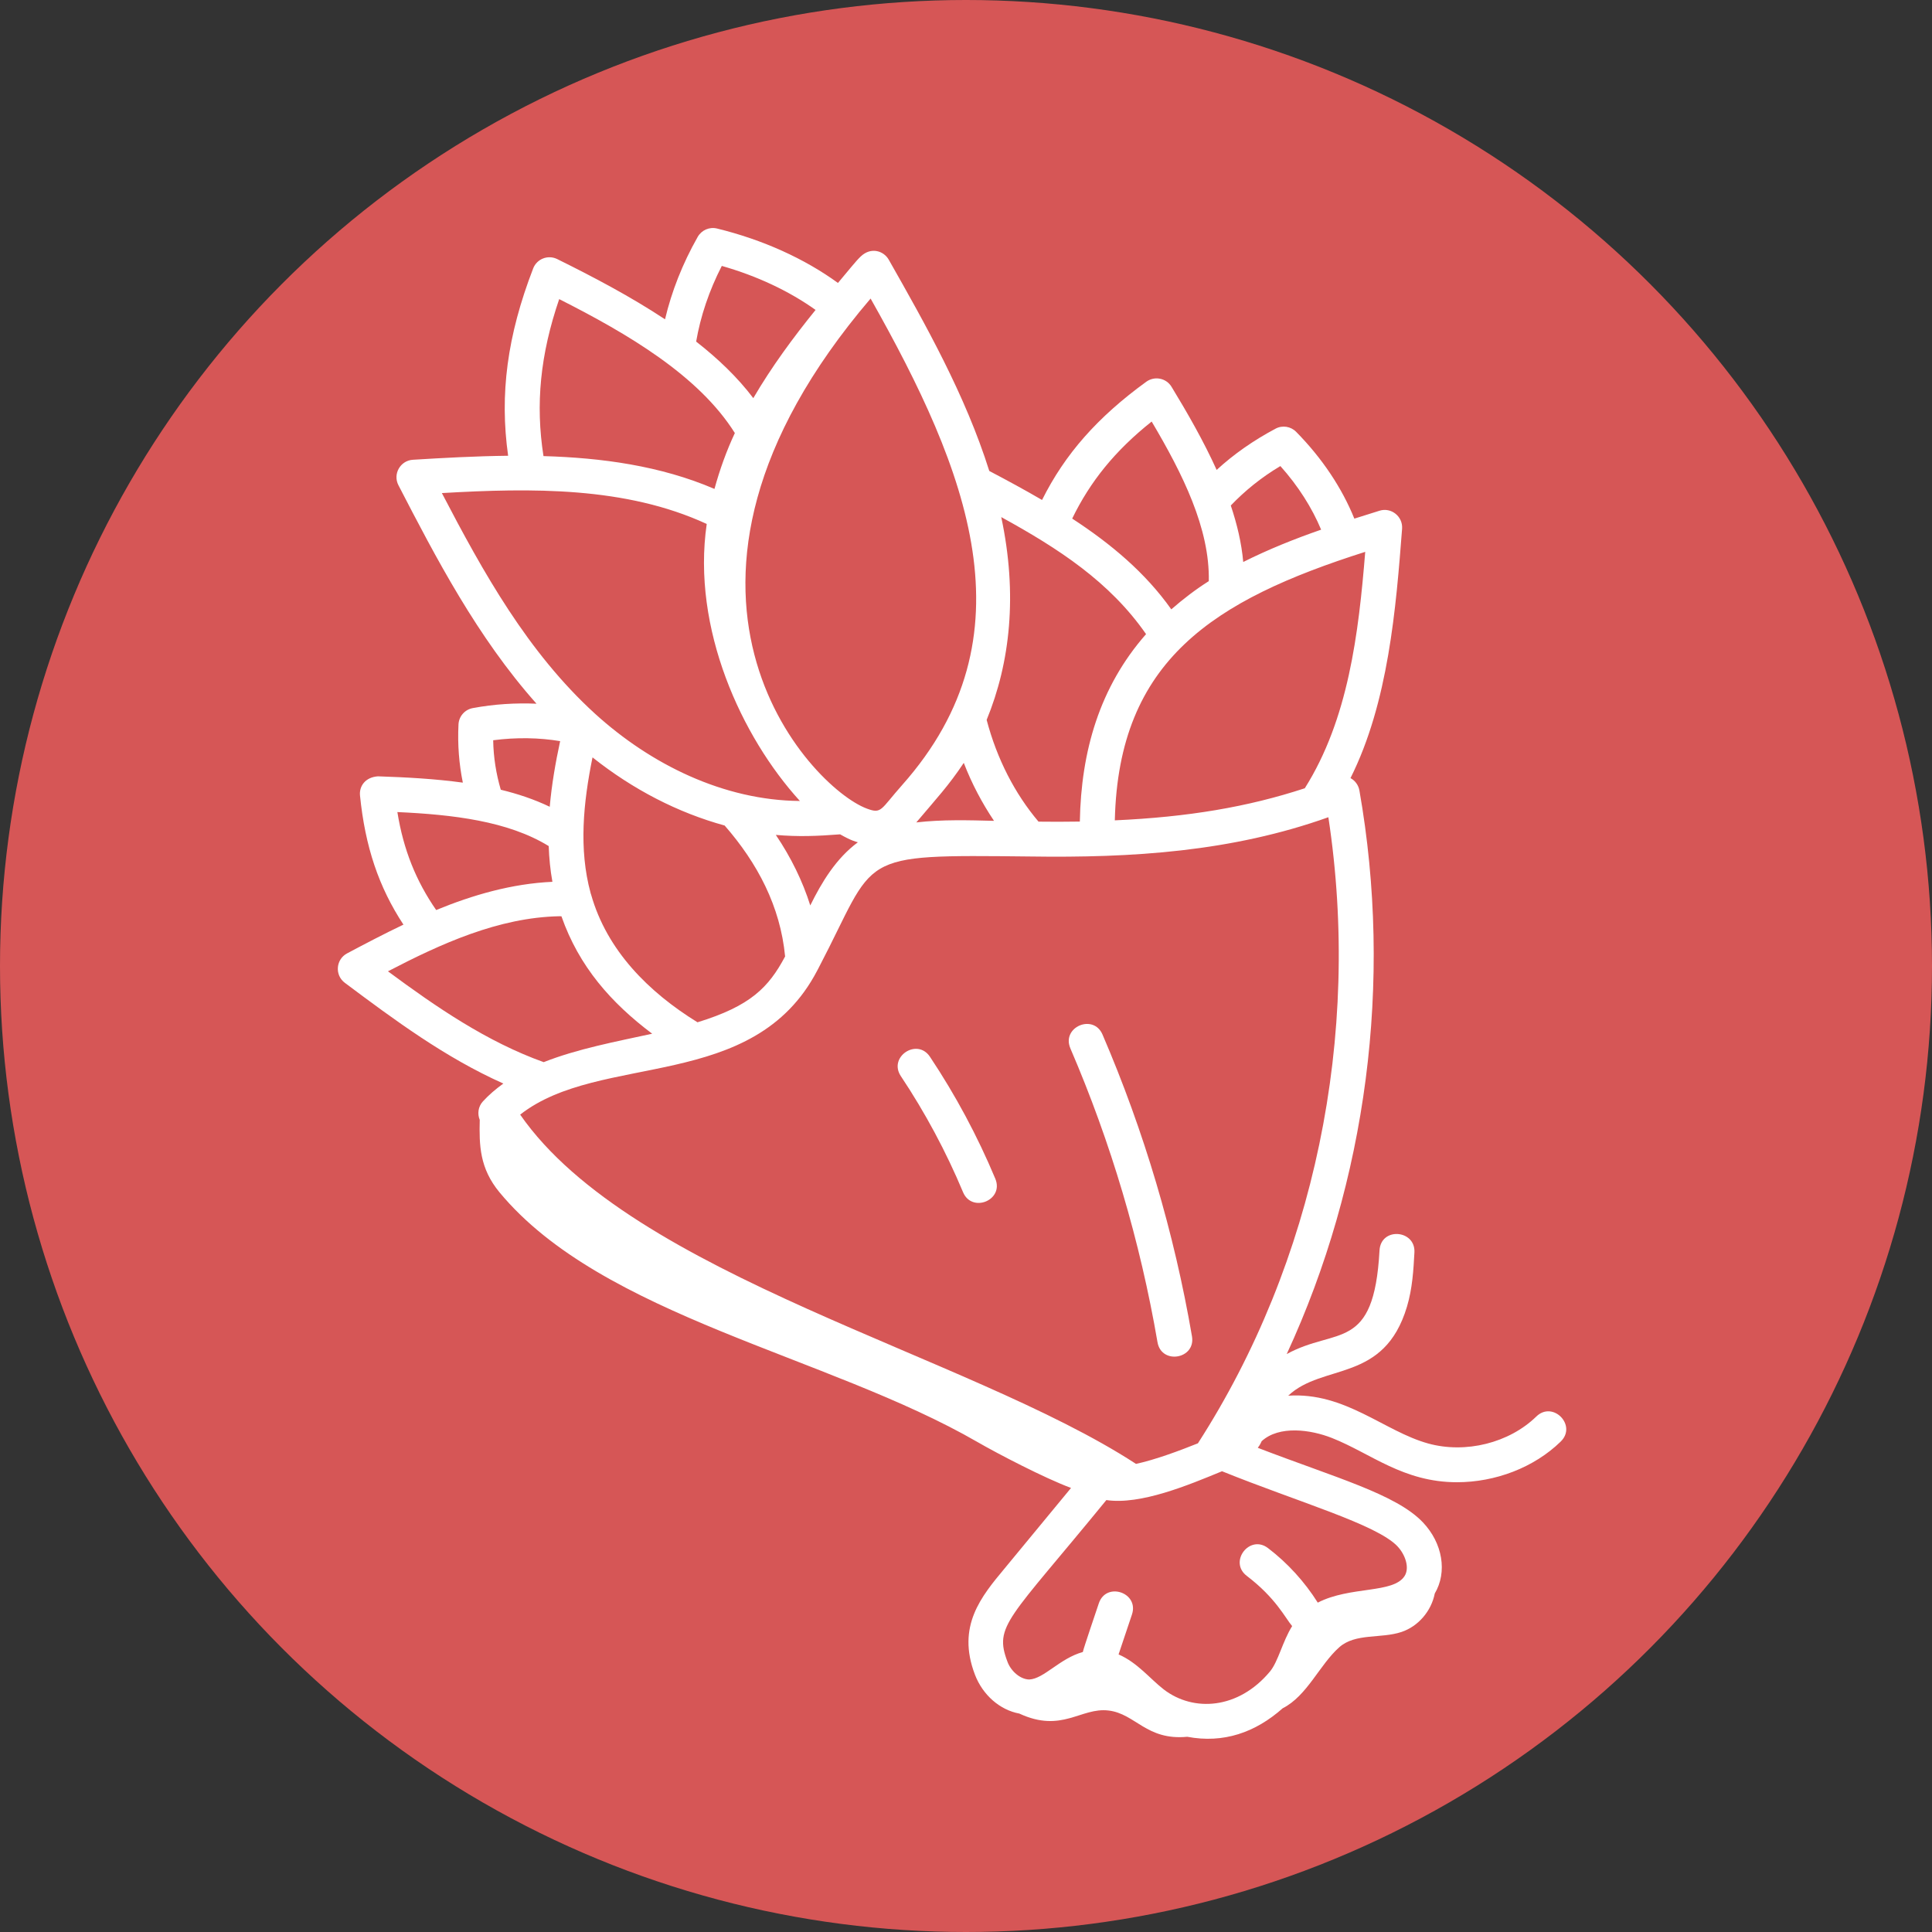 <?xml version="1.0" encoding="UTF-8"?> <svg xmlns="http://www.w3.org/2000/svg" id="Layer_1" data-name="Layer 1" viewBox="0 0 113.386 113.386"><rect x="0" y="0" width="113.386" height="113.386" fill="#333333" stroke="none"/><defs><style> .cls-1 { fill: #fff; } .cls-2 { fill: #d65656; } </style></defs><circle class="cls-2" cx="56.693" cy="56.693" r="56.693"></circle><g id="_41" data-name="41"><path class="cls-1" d="M91.596,84.602c.974-.948-.462-2.415-1.432-1.469-1.594,1.552-4.143,2.191-6.347,1.583-2.585-.715-4.871-3.026-8.214-2.805,2.04-1.921,5.629-.739,6.97-5.226.321-1.077.38-2.147.437-3.182.072-1.334-1.973-1.506-2.049-.112-.328,6.002-2.529,4.477-5.446,6.077,4.688-10.135,6.246-21.834,4.266-33.077-.054-.305-.242-.569-.512-.719-.004-.002-.009-.002-.012-.004,2.225-4.44,2.671-9.968,3.029-14.635.054-.728-.646-1.277-1.329-1.058-.478.149-.973.304-1.473.463-.722-1.788-1.886-3.543-3.414-5.093-.319-.325-.814-.401-1.212-.186-1.298.69-2.455,1.501-3.455,2.42-.769-1.698-1.713-3.343-2.648-4.879-.316-.519-.998-.643-1.479-.298-2.867,2.081-4.78,4.252-6.12,6.941-1.005-.587-2.043-1.149-3.097-1.703-1.402-4.456-3.757-8.623-5.901-12.401-.291-.511-1.033-.766-1.641-.19-.305.289-.685.786-1.339,1.557-1.969-1.431-4.413-2.537-7.095-3.194-.448-.11-.909.092-1.137.492-.896,1.582-1.531,3.204-1.917,4.836-2.023-1.338-4.223-2.494-6.327-3.535-.549-.27-1.198-.007-1.412.55-1.522,3.945-1.977,7.376-1.469,10.993-1.947.022-3.841.128-5.589.235-.737.045-1.19.836-.848,1.496,2.187,4.231,4.633,8.928,8.103,12.821-1.214-.053-2.474.021-3.743.258-.467.087-.813.484-.836.958-.059,1.183.033,2.324.255,3.416-1.632-.224-3.318-.315-4.98-.37-.746.048-1.111.58-1.055,1.129.301,2.993,1.099,5.371,2.549,7.574-1.166.557-2.278,1.141-3.307,1.688-.659.349-.738,1.273-.133,1.727,2.897,2.167,5.884,4.387,9.304,5.912-.448.322-.853.668-1.202,1.05-.277.303-.331.726-.184,1.082-.034,1.482-.013,2.835,1.161,4.253,6.026,7.277,19.267,9.578,28.058,14.658,1.177.68,3.923,2.111,5.483,2.691l-3.885,4.708c-1.395,1.674-2.837,3.405-1.757,6.243.459,1.205,1.47,2.081,2.608,2.29,2.502,1.162,3.606-.375,5.237-.179,1.584.189,2.222,1.771,4.618,1.541,2.126.402,3.994-.249,5.602-1.674,1.432-.723,2.165-2.556,3.317-3.578.952-.845,2.446-.495,3.654-.899.992-.332,1.753-1.234,1.953-2.259.745-1.253.465-2.958-.704-4.182-1.581-1.656-5.17-2.628-9.683-4.367.084-.117.126-.164.228-.39,0,0,0,0,0,0,1.026-.935,2.87-.685,4.136-.182,2.268.899,4.173,2.592,7.324,2.592,2.25,0,4.52-.856,6.091-2.387ZM70.304,84.706c-1.096.439-2.501.963-3.64,1.209-.006-.004-.009-.011-.015-.015-9.849-6.407-29.544-11.01-36.121-20.484,4.703-3.693,13.683-1.275,17.431-8.45l.088-.167c3.491-6.671,1.993-6.643,12.389-6.533,6.025.088,11.841-.277,17.524-2.304,1.95,12.808-.816,26.119-7.656,36.744ZM34.688,52.495c-.009-.031-.019-.061-.031-.092h.003c-.701-2.574-.425-5.305.114-7.954,2.375,1.888,5.015,3.248,7.754,3.999,1.929,2.209,3.268,4.743,3.549,7.685-.967,1.81-2.011,2.902-5.142,3.864-2.871-1.772-5.318-4.216-6.246-7.502ZM56.563,44.773c.47,1.218,1.072,2.356,1.774,3.401-1.489-.038-3.037-.084-4.561.093,1.199-1.42,1.907-2.172,2.786-3.494ZM49.305,48.966c.674.383.902.421,1.043.466-1.277.942-2.123,2.344-2.794,3.707-.447-1.421-1.134-2.827-2.022-4.139,1.328.114,2.393.072,3.773-.034ZM76.576,46.262c-3.345,1.097-6.842,1.689-11.149,1.883.219-9.409,5.803-12.928,14.696-15.758-.388,4.793-.992,9.826-3.547,13.875ZM75.143,27.352c1.048,1.172,1.855,2.446,2.392,3.733-1.524.529-3.079,1.148-4.572,1.897-.098-1.111-.362-2.219-.73-3.315.827-.864,1.79-1.648,2.91-2.314ZM67.589,24.74c1.824,3.075,3.418,6.283,3.353,9.366-.779.492-1.508,1.053-2.201,1.656-1.522-2.152-3.541-3.844-5.816-5.327,1.053-2.171,2.513-3.984,4.664-5.695ZM67.261,37.215c-2.738,3.116-3.813,6.889-3.887,11.002-.869.016-1.696.012-2.425.004-1.387-1.641-2.437-3.671-3.044-5.972,1.384-3.372,1.822-7.362.857-11.902,3.375,1.854,6.367,3.801,8.499,6.869ZM51.094,17.521c5.713,10.12,9.609,19.82,1.848,28.556-1.28,1.442-1.187,1.704-2.065,1.379-3.345-1.241-14.337-12.878.217-29.935ZM42.36,15.606c2.077.591,3.956,1.479,5.505,2.583-1.318,1.625-2.584,3.344-3.655,5.177-.929-1.227-2.077-2.322-3.354-3.319.257-1.487.755-2.977,1.505-4.441ZM32.819,17.555c4.009,2.027,8.189,4.481,10.308,7.86-.493,1.051-.886,2.148-1.196,3.279-3.178-1.366-6.651-1.829-10.035-1.926-.475-3.045-.194-5.945.922-9.213ZM41.477,30.749c-.893,6.144,2.052,12.513,5.468,16.259-4.469-.034-8.749-2.142-12.028-5.125-3.944-3.598-6.558-8.287-8.984-12.945,5.25-.303,10.783-.387,15.544,1.812ZM28.944,43.444c1.367-.178,2.702-.153,3.93.052-.274,1.266-.497,2.557-.611,3.852-.902-.433-1.867-.756-2.873-1-.268-.918-.43-1.885-.446-2.904ZM23.322,47.659c3.255.148,6.493.528,8.881,1.996.025.703.091,1.402.217,2.097-2.391.109-4.686.777-6.822,1.657-1.179-1.706-1.919-3.527-2.277-5.75ZM32.841,53.773c.037,0,.073.003.109.003,1.033,2.954,2.923,5.085,5.325,6.891-2.128.465-4.385.886-6.366,1.669-3.341-1.198-6.303-3.231-9.141-5.331,3.086-1.606,6.492-3.167,10.073-3.233ZM82.015,90.752c.45.472.729,1.252.419,1.741-.664,1.045-3.195.581-5.096,1.563-.764-1.213-1.764-2.32-2.922-3.202-1.078-.822-2.325.809-1.244,1.632,1.71,1.304,2.242,2.448,2.662,2.947-.567.907-.816,2.08-1.301,2.665-1.851,2.222-4.486,2.392-6.232,1.054-.799-.617-1.551-1.582-2.654-2.056l.786-2.345c.43-1.286-1.515-1.942-1.946-.652-.231.7-.861,2.531-.938,2.855-1.355.375-2.281,1.573-3.141,1.613-.548-.008-1.079-.508-1.274-1.022-.818-2.151.016-2.433,5.796-9.508,2.01.296,4.815-.879,6.788-1.692,4.496,1.817,9.061,3.111,10.298,4.405Z"></path><path class="cls-1" d="M54.577,62.02c-.753-1.129-2.461.008-1.707,1.138,1.427,2.14,2.654,4.43,3.649,6.808.52,1.246,2.421.471,1.893-.791-1.045-2.499-2.335-4.907-3.835-7.155Z"></path><path class="cls-1" d="M62.818,61.527c2.377,5.521,4.097,11.324,5.114,17.246.23,1.336,2.252.991,2.023-.347-1.044-6.081-2.811-12.04-5.251-17.711-.537-1.245-2.421-.436-1.885.812Z"></path></g></svg> 